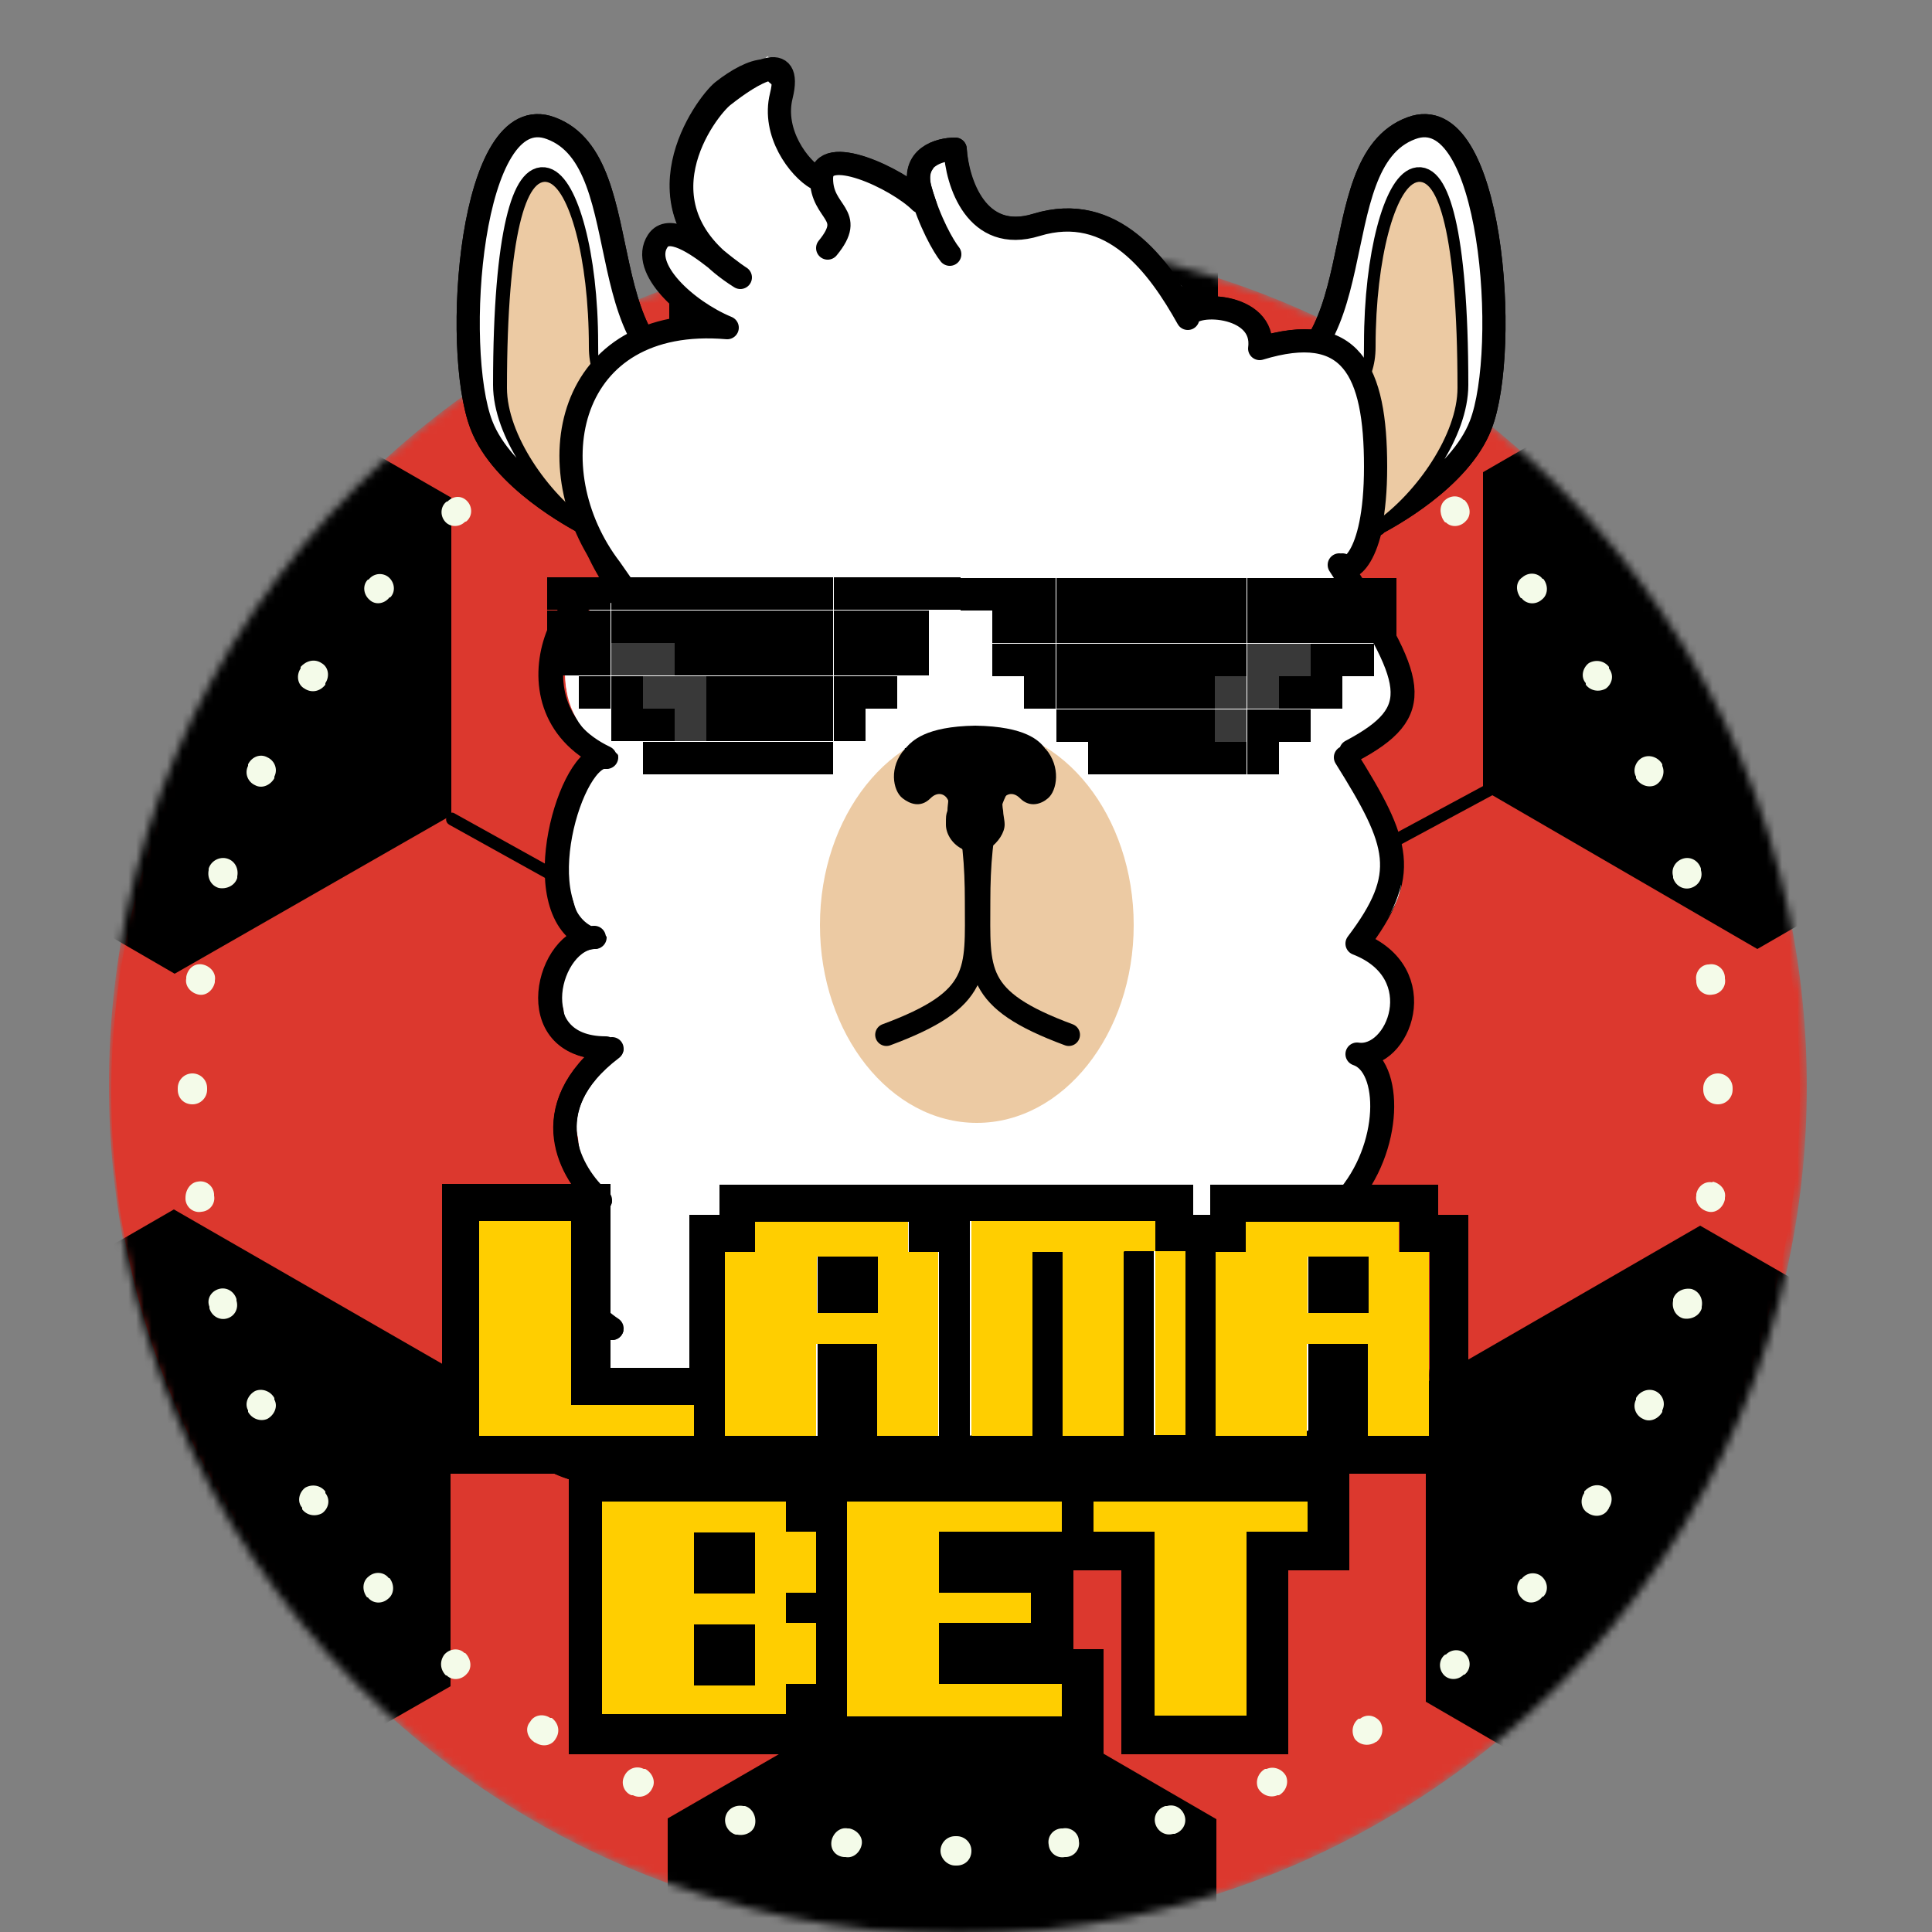 <svg xmlns="http://www.w3.org/2000/svg" xmlns:xlink="http://www.w3.org/1999/xlink" viewBox="0 0 250 250" xmlns:v="https://znaki.fm"><rect x="0" y="0" width="250" height="250" fill="#808080" stroke="none"/><style><![CDATA[.O{fill:none}.P{stroke:#000}.Q{fill:#393939}.R{fill:#fff}.S{stroke-linejoin:round}.T{stroke-width:3}.U{fill:#eccaa3}.V{fill-rule:evenodd}.W{stroke-linecap:round}.X{stroke-width:0}]]></style><defs><clipPath id="A"><path d="M10.8 6.4h228.3v245.1H10.8z" class="O X"/></clipPath><mask id="B" x="-12.9" y="-14.3" width="275.9" height="311.3" maskUnits="userSpaceOnUse"><path d="M123.9 250.3c60.7 0 109.9-49.1 109.9-109.7S184.7 30.8 124 30.7c-60.7 0-109.9 49.1-109.9 109.7s49.1 109.8 109.8 109.9z" class="R X"/></mask><clipPath id="C"><path d="M70.8 74.6h107v25.6h-107z" class="O X"/></clipPath><path id="D" d="M75.9 67.8C74.4 67 65 62 62.3 55c-3.8-9.8-1.5-42.4 9-38.4 12.1 4.5 3.8 32.4 21.9 33.2 2.6.1.3 3.2-3.8 7.1-4 3.8-9.6 8.2-13.5 11z"/><path id="E" d="M75.9 67.8C74.4 67 65 62 62.3 55c-3.8-9.8-1.5-42.4 9-38.4 12.1 4.5 3.8 32.4 21.9 33.2 5.3.2-9.5 12.5-17.3 18.1zm0-.7c-5.3-3.8-10.6-11.3-10.6-17.3 0-40.4 10.6-28.8 10.6-5.3s11.6 10.6 13.6 12.3C86.7 58.3 79.6 65 75.9 67z"/><path id="F" d="M178,67.8c1.5-.8,10.9-5.8,13.6-12.8,3.8-9.8,1.5-42.4-9-38.4-12.1,4.5-3.8,32.4-21.9,33.2-2.6.1-.3,3.2,3.8,7.1,4,3.8,9.6,8.2,13.5,11Z"/><path id="G" d="M126.4,145.3c11.2,0,20.3-11.5,20.3-25.6s-9.1-25.6-20.3-25.6-20.3,11.5-20.3,25.6,9.1,25.6,20.3,25.6Z"/><path id="H" d="M117.2,96.8c.8-.9,2.5-2.8,9-2.9,6.6.1,8.3,2,9,2.9,0,0,0,.1.1.1,2,2.3,1.5,5.4.3,6.4-.8.7-2.3,1.3-3.6,0-1-1-2-.5-2.3.3,0,.3,0,.8.1,1.3,0,.5.2,1.2.2,1.8,0,1-.8,2.3-2,3.1-.5.3-1,.7-1.8.7s-1.2-.3-1.8-.7c-1.3-.7-2-2-2-3.1s0-1.2.2-1.8c0-.5.1-1,.1-1.3-.3-.8-1.3-1.3-2.3-.3-1.3,1.3-2.7.7-3.6,0-1.3-1-1.8-4.1.3-6.4-.1,0,0,0,0-.1Z"/><path id="I" d="M90.2 96h-4.1v4.2h4.1V96z"/><path id="J" d="M81.9,87.5h-4.1v4.2h4.1v-4.2Z"/><path id="K" d="M77.8,83.2h-4.1v4.2h4.1v-4.2Z"/><path id="L" d="M90.2,91.7h-4.1v4.2h4.1v-4.2Z"/><path id="M" d="M77.8 79h-4.1v4.2h4.1V79z"/><path id="N" d="M77.8,74.7h-4.1v4.2h4.1v-4.2Z"/><path id="O" d="M164.3 100.2h4.1V96h-4.1v4.2z"/><path id="P" d="M168.4 96h4.1v-4.2h-4.1V96z"/><path id="Q" d="M172.5,91.7h4.1v-4.2h-4.1v4.2Z"/><path id="R" d="M176.6,87.5h4.1v-4.2h-4.1v4.2Z"/><path id="S" d="M176.6 83.2h4.1V79h-4.1v4.2z"/><path id="T" d="M176.6 79h4.1v-4.2h-4.1V79z"/></defs><g clip-path="url(#A)"><path d="M123.6 246.9c60.4 0 109.3-47.2 109.3-105.5S184 35.9 123.6 35.9 14.4 83.1 14.4 141.4s48.9 105.5 109.3 105.5z" fill="#dc382e"/><g mask="url(#B)"><path d="M123.9 250.3c60.7 0 109.9-49.1 109.9-109.7S184.7 30.8 124 30.7c-60.7 0-109.9 49.1-109.9 109.7s49.1 109.8 109.8 109.9z" fill="#dc382e"/><path d="M157.5 161.1L122 181.6 86.5 161v-41.1L122 99.7l35.5 20.3v41.1zm.1-113.7l-35.5 20.5-35.5-20.6V6.2l35.5-20.5 35.5 20.6v41.1zm105.3 54.9l-35.5 20.5-35.5-20.6V61.1l35.5-20.5 35.5 20.6v41.1zm-204.5 3.2L22.6 126l-35.5-20.6V64.3l35.5-20.5 35.8 20.6v41.1zm-.1 112.7l-35.8 20.5-35.5-20.6V177l35.5-20.5 35.8 20.6v41.1zm99.1 58.3L121.9 297l-35.5-20.6v-41.1l35.5-20.5 35.5 20.6v41.1zm98.4-56.2L220 240.8l-35.5-20.6v-41.1l35.5-20.5 35.8 20.6v41.1z"/><path d="M121.8 67v32.4c0 1.1 1.7 1.1 1.7 0V67c0-1.1-1.7-1.1-1.7 0zm-.6 115.5v32.4c0 1.1 1.7 1.1 1.7 0v-32.4c0-1.1-1.7-1.1-1.7 0zm36.6-20.8l26.7 18.6c.8.6 1.7-.8.8-1.4l-26.7-18.6c-.8-.6-1.7.8-.8 1.4zm-72.1-1.2l-27.9 16.6c-.8.6 0 2 .8 1.4l27.9-16.6c.8-.6 0-2-.8-1.4zm1.1-39.7l-27.9-15.5c-.8-.6-1.7.8-.8 1.4L86 122.2c.8.6 1.7-.8.8-1.4zm105.7-19.4l-34.9 18.8c-.8.6 0 2 .8 1.4l34.9-18.8c.8-.6 0-2-.8-1.4z"/></g><path d="M123.5 40.2h.2c1 0 1.9.8 1.9 1.9s-.8 1.9-1.9 1.9h-.2c-1 0-1.9-.8-1.9-1.9s.8-1.9 1.9-1.9zm12.3 2.6c.2-1 1.1-1.8 2.1-1.6h.2c1 .2 1.8 1.1 1.6 2.1s-1.1 1.8-2.1 1.6h-.2c-1-.2-1.7-1.1-1.5-2.1zm-24.3 0c.2 1-.5 2-1.6 2.1h-.2c-1 .2-2-.5-2.1-1.6-.2-1 .5-2 1.6-2.1h.2c1 0 2 .7 2.1 1.6zm38.1 2.7c.3-1 1.3-1.5 2.3-1.3h.2c1 .3 1.5 1.4 1.3 2.4-.3 1-1.3 1.5-2.3 1.3h-.2c-1-.3-1.5-1.4-1.3-2.4zm-51.9 0c.3 1-.3 2-1.3 2.3h-.2c-1 .3-2-.2-2.3-1.2s.3-2 1.3-2.3h.2c1-.4 2 .2 2.3 1.2zm65.2 4.7c.4-.9 1.5-1.4 2.5-.9h.2c.9.5 1.4 1.6.9 2.5-.4.9-1.5 1.4-2.5.9h-.2c-1-.5-1.4-1.6-.9-2.5zm-78.5 0c.4.9 0 2-.9 2.5h-.2c-.9.5-2 0-2.5-.9-.4-.9 0-2 .9-2.5h.2c.9-.5 2.1 0 2.5.9zm91 6.5c.5-.9 1.7-1.1 2.6-.5h.2c.9.7 1.1 1.8.5 2.7-.5.9-1.7 1.1-2.6.5h-.2c-.9-.7-1.2-1.9-.5-2.7zm-103.5 0c.5.9.3 2-.5 2.6h-.2c-.9.7-2 .4-2.6-.4-.5-.9-.3-2 .5-2.6h.2c.9-.7 2-.4 2.6.4zm114.9 8.2c.7-.8 1.9-.9 2.6-.2h.1c.8.8.9 2 .2 2.7-.7.8-1.9.9-2.6.2h-.1c-.7-.8-.8-2-.2-2.7zm-126.3 0c.7.8.6 2-.2 2.6h-.1c-.8.8-2 .7-2.6 0-.7-.8-.6-2 .2-2.6h.1c.8-.8 1.9-.8 2.6 0zM197 74.7c.8-.7 2-.6 2.6.2h.1c.7.9.6 2.1-.2 2.7-.8.7-2 .6-2.6-.2h-.1c-.7-.9-.7-2.1.2-2.7zm-146.7 0c.8.7.9 1.9.2 2.6h-.1c-.7.9-1.9 1-2.6.3-.8-.7-.9-1.9-.2-2.6h.1c.7-.9 1.9-.9 2.6-.3zm155.3 11.1c.9-.5 2-.3 2.6.5v.2c.7.9.4 2-.4 2.6-.9.5-2 .3-2.6-.5v-.2c-.7-.8-.4-2 .4-2.6zm-164 0c.9.5 1.1 1.7.5 2.6v.2c-.7.9-1.8 1.1-2.7.5-.9-.5-1.1-1.7-.5-2.6v-.2c.7-.8 1.8-1.1 2.7-.5zm171 12.2c.9-.4 2 0 2.5.9v.2c.4.9 0 2-.9 2.5-.9.4-2 0-2.5-.9v-.2c-.5-.9 0-2.1.9-2.5zm-178 0c.9.4 1.4 1.5.9 2.5v.2c-.5.9-1.6 1.4-2.5.9-.9-.4-1.4-1.5-.9-2.5v-.2c.5-1 1.6-1.4 2.5-.9zm183.2 13.1c1-.3 2 .3 2.3 1.3v.2c.3 1-.3 2-1.3 2.3s-2-.3-2.3-1.3v-.2c-.3-1 .3-2 1.3-2.3zm-188.4 0c1 .3 1.5 1.3 1.3 2.3v.2c-.3 1-1.4 1.5-2.4 1.3-1-.3-1.5-1.3-1.3-2.3v-.2c.3-1 1.4-1.6 2.4-1.3zm191.7 13.7c1-.2 2 .5 2.1 1.6v.2c.2 1-.5 2-1.6 2.1-1 .2-2-.5-2.1-1.6v-.2c-.2-1 .5-2 1.5-2.1zm-194.9 0c1 .2 1.8 1.1 1.6 2.1v.2c-.2 1-1.1 1.8-2.1 1.6s-1.8-1.1-1.6-2.1v-.2c.2-1.1 1.1-1.8 2.1-1.6zm196.1 14.1c1 0 1.9.8 1.9 1.9v.2c0 1-.8 1.9-1.9 1.9s-1.9-.8-1.9-1.9v-.2c0-1 .8-1.9 1.9-1.9zm-197.4 0c1 0 1.9.8 1.9 1.9v.2c0 1-.8 1.9-1.9 1.9s-1.9-.8-1.9-1.9v-.2c0-1 .8-1.9 1.9-1.9zm196.7 14c1 .2 1.8 1.1 1.6 2.1v.2c-.2 1-1.1 1.8-2.1 1.6s-1.8-1.1-1.6-2.1v-.2c.2-1 1.1-1.7 2.1-1.5zm-196 0c1-.2 2 .5 2.1 1.6v.2c.2 1-.5 2-1.6 2.1-1 .2-2-.5-2.1-1.6v-.2c0-1.1.7-2 1.6-2.1zm193.3 13.9c1 .3 1.5 1.3 1.3 2.3v.2c-.3 1-1.4 1.5-2.4 1.3-1-.3-1.5-1.3-1.3-2.3v-.2c.3-1 1.4-1.5 2.4-1.3zm-190.6 0c1-.3 2 .3 2.3 1.3v.2c.3 1-.2 2-1.2 2.3s-2-.3-2.3-1.3v-.2c-.4-1 .2-2 1.2-2.3zM214.2 180c.9.4 1.4 1.5.9 2.5v.2c-.5.9-1.6 1.4-2.5.9-.9-.4-1.4-1.5-.9-2.5v-.2c.5-.9 1.6-1.3 2.5-.9zM33 180c.9-.4 2 0 2.5.9v.2c.5.9 0 2-.9 2.5-.9.4-2 0-2.5-.9v-.2c-.5-.9 0-2 .9-2.5zm174.7 12.5c.9.5 1.1 1.7.5 2.6 0 0 0 .1-.1.2-.5.9-1.7 1.1-2.6.5-.9-.5-1.1-1.7-.5-2.6v-.2c.7-.8 1.8-1.1 2.7-.5zm-168.2 0c.9-.5 2-.3 2.6.5v.2c.7.9.4 2-.4 2.6-.9.5-2 .3-2.6-.5v-.2c-.7-.8-.4-2 .4-2.6zm8.2 11.5c.8-.7 2-.6 2.6.2h.1c.7.9.6 2.1-.2 2.7-.8.7-2 .6-2.6-.2h-.1c-.7-.9-.6-2.1.2-2.7zm151.8 0c.8.7.9 1.9.2 2.6h-.1c-.7.9-1.9 1-2.6.3-.8-.7-.9-1.9-.2-2.6h.1c.7-.9 1.9-.9 2.6-.3zm-142 10.1c.7-.8 1.9-.9 2.6-.2h.1c.8.8.9 2 .2 2.7-.7.8-1.9.9-2.6.2h-.1c-.8-.8-.8-1.9-.2-2.7zm132.2 0c.7.8.6 2-.2 2.6h-.1c-.8.8-2 .7-2.6 0-.7-.8-.6-2 .2-2.6h.1c.8-.8 2-.7 2.6 0zm-121.1 8.7c.5-.9 1.7-1.1 2.6-.5h.2c.9.7 1.1 1.8.5 2.7-.5.9-1.7 1.1-2.6.5 0 0-.1 0-.2-.1-.9-.6-1.2-1.8-.5-2.6zm110 0c.5.9.3 2-.5 2.6 0 0-.1 0-.2.1-.9.5-2 .3-2.6-.5-.5-.9-.3-2 .5-2.6h.2c.9-.7 2-.4 2.6.4zm-12.2 7c.4.9 0 2-.9 2.5h-.2c-.9.4-2 0-2.5-.9-.4-.9 0-2 .9-2.5h.2c.9-.4 2 0 2.5.9zm-85.6 0c.4-.9 1.5-1.4 2.5-.9h.2c.9.5 1.4 1.6.9 2.5-.4.9-1.5 1.4-2.5.9h-.2c-1-.4-1.4-1.6-.9-2.5zm72.5 5.2c.3 1-.3 2-1.3 2.3h-.2c-1 .3-2-.3-2.3-1.3s.3-2 1.3-2.3h.2c1-.3 2 .3 2.3 1.3zm-59.4 0c.3-1 1.3-1.5 2.3-1.3h.2c1 .3 1.5 1.4 1.3 2.4s-1.3 1.5-2.3 1.3h-.2c-1-.3-1.6-1.4-1.3-2.4zm45.7 3.2c.2 1-.5 2-1.6 2.1h-.2c-1 .2-2-.5-2.1-1.6-.2-1 .5-2 1.6-2.1h.2c1-.2 2 .5 2.1 1.5zm-32 0c.2-1 1.1-1.8 2.1-1.6h.2c1 .2 1.8 1.1 1.6 2.1s-1.1 1.8-2.1 1.6h-.2c-1.1-.1-1.8-1-1.6-2.1zm14.1 1.3c0-1 .8-1.9 1.9-1.9h.2c1 0 1.9.8 1.9 1.9s-.8 1.9-1.9 1.9h-.2c-1 0-1.9-.9-1.9-1.9z" fill="#f4fbe9" class="V"/><use xlink:href="#D" class="R"/><use xlink:href="#E" class="O P S T"/><path d="M65.6,50.2c0,6,5.3,13.6,10.6,17.3,3.8-2,10.8-8.8,13.6-10.3-2-1.8-13.6-2.5-13.6-12.3,0-23.5-10.6-35.1-10.6,5.3Z" class="U"/><use xlink:href="#F" class="R"/><path d="M178 67.8c1.5-.8 10.9-5.8 13.6-12.8 3.8-9.8 1.5-42.4-9-38.4-12.1 4.5-3.8 32.4-21.9 33.2-5.3.2 9.5 12.5 17.3 18.1zm0-.7c5.3-3.8 10.6-11.3 10.6-17.3 0-40.4-10.6-28.8-10.6-5.3s-11.6 10.6-13.6 12.3c2.8 1.5 9.8 8.2 13.6 10.2z" class="O P S T"/><path d="M188.6,50.2c0,6-5.3,13.6-10.5,17.3-3.8-2-10.8-8.8-13.6-10.3,2-1.8,13.6-2.5,13.6-12.3,0-23.5,10.5-35.1,10.5,5.3Z" class="U"/><path d="M82.6 191.1c5.3 1.6 16.9.4 44.3 1.9 33-2.8 48.9-6.4 53.8-10.6 1.2-3.4 1.2-6 .1-7.4-1-1.4-2.7-1.9-5.5-1.9s-.5 0-.8-.2c-.2-.1-.4-.3-.5-.5s-.2-.5-.2-.8 0-.5.2-.8l.3-.6c2.7-4.8 4.7-8.3-.4-13.7h-.6c-.2 0-.4-.2-.5-.3-.3-.3-.5-.7-.5-1s.1-.8.4-1.1c1.6-1.8 2.9-4 3.6-6.4s.8-4.9.4-7.3c-.2-.8-.7-2.2-1.9-2.6-.2 0-.4-.1-.5-.3-.2-.1-.3-.3-.4-.4-.1-.2-.2-.4-.2-.5v-.6c0-.2.1-.4.3-.5.1-.2.3-.3.4-.4.2-.1.4-.2.5-.2h.6c1.5.2 3.2-1.4 3.8-3.7.3-1.3 1-5.6-4.5-7.7-.2-.1-.4-.2-.5-.4-.2-.2-.3-.4-.3-.6v-.7c0-.2.1-.4.3-.7l.7-.9q5.9-7.8-2.3-21.5c-.2-.3-.3-.8-.2-1.2s.3-.7.7-.9h.2c.1-.3.4-.5.7-.7 3.6-1.9 5.3-3.5 5.7-5.2.8-3.2-2.5-8.7-7.8-16.7-.1-.2-.2-.3-.2-.5v-.6c0-.2.1-.4.2-.5.1-.2.3-.3.4-.4.3-.2 2.6 1 2.9 1 .9-1.3 1.5-7.4 2.5-16.8 1-4.8-6.5-11.9-13.7-11.6-.3-.1-1-.4-1.2-.8-.9 1.9-1-1.5-.9-1.9 0-.6.3 1.5 0 .9-.3-.5-1.3-1.5-1.9-1.9-2.2-1.5.8-.1-1.9 0-.1.2-.9-.9-3.7-1.9-.1.2-.8 3.7-.8.9-.2.1-.9.9-1 .9.2 0-.2 0 0 0-.2 0 .2-1.7 0-1.9-.9 3.7-1.8-1.6-1.9-1.9-5.5-9.9-8.7-10-15.5-7.9-1.3.5-2.6.7-3.9.5s-2.6-.6-3.7-1.4c-2.8-1.9-3-5.5-3.5-8.8-.6.2.1 1.8-.3 2.2-.2.3-.3.7-.3 1.1s0 .8.2 1.2c.8 2.7-1.4-6 .2-3.6.2.3.3.7.3 1.1s-.3.8-.6 1-.7.3-1.1.3c1.4-.6.2-2.4 0-2.7-1.4-2-2.4 2.6-3.1.3.2 6.6.9 7.6.8 7.5-2.8-2.8-3.2-5.2-4.1-4.4 0 .1.5.8-2.6-.7 0 1.1-3.1-1.4-2.4-.6 1.3 1.9-.2-3.9-3-.7-.3.3-.6.5-1 .5s-.8-.1-1.1-.3c-.3-.3-.7 2.2-.8 1.8 0-.4.3.6.5.3 1.5-1.9-2.2-1.9-3-3.1-.7-1-1.6-1-1.9-2.2v-7.9c-2.7-1.5-.9-.9-2.8-.2.4-1.8 2.8-.9.2-2.3-3.5 3-3.8 2.6-6.4 4.7-3 3.1-2 .7-2 5 .2 3.9 2.2 2.8 6.6 5.5.2.1.3.2.4.4s.2.3.2.5v.6c0 .2-.1.4-.2.5-.1.2-.2.3-.4.4s-.3.2-.5.2h-.6c-.2 0-.4-.1-.5-.2-.7-.4-1.3-.9-1.9-1.3-.5-.2-1-.3-1.5-.5s-1.6-.6-2.6-.9c1.3 1.5-.7 3.9.2 5.8.3.8 3.1 5.3 3.7 5.9.7.6 1 .3 1.9.5.3.1-1.1-1.2-.9-.9s1 .6.9.9c.3.3-.3-.5-.4 0 0 .2 2.6-.7 2.5-.5s-5.6-2.4-5.8-2.2c0-1.9-4.3.4-4.4.4-.2 0 5.4 8.8 7.5 10.3-4.9-3.4-15.1 5-17.4 9.3-4.9 9-.7 15 4.9 22.5.3.2.7.4 1 .6s.5.6.5 1 0 .8-.3 1.1c-.1.2-.3.3-.4.4-.2.1-.4.2-.5.2h-.6c-.2 0-.4-.2-.5-.3-.4-.3-.9-.5-1.4-.5s-1 0-1.5.3c-2.4 1.2-4.8 5.2-4.8 9.5 0 2 .6 3.9 1.6 5.5 1.1 1.6 2.6 2.9 4.4 3.6.3.2.6.4.7.8.2.3.2.7 0 1-.1.3-.3.7-.7.8-.3.2-.7.3-1 .2-.5 0-2.6 2.4-3.9 7.3-1.3 5.3-1.1 11.2 2.2 13h.4c.4 0 .8.2 1 .4.3.3.4.7.4 1s-.2.8-.4 1c-.3.3-.7.4-1 .4-2.1 0-4.3 3.1-4.3 6.3 0 1.3.4 2.5 1.3 3.5.6.5 1.3.9 2.1 1.2s1.6.3 2.4.3h.4.8c.3.1.5.3.7.5.2.3.3.7.3 1.1s-.3.8-.5 1c-3.6 2.7-5.4 5.6-5.5 8.8 0 1.6.4 3.2 1.2 4.7.7 1.5 1.8 2.7 3 3.8.2.1.3.3.4.5s.2.4.2.5v.6c0 .2-.2.4-.3.5-.2.3-.5.4-.9.5-1.4 1.5-2.2 3.4-2.3 5.4-.1 1.6.2 3.3 1 4.8s2 2.7 3.4 3.6c.3.2.5.4.6.8.1.3.1.7 0 1s-.3.6-.6.8-.6.3-.9.3c-3.2-.2-5.3.3-6 1.5-.8 1.5.7 4.3 1.3 5.2.1.2.2.4.2.5v.6c0 .2-.1.4-.2.5l-.4.4c-8.8 5.4 2.7 7.5 8.9 9.4z" class="R"/><use xlink:href="#G" class="U"/><g stroke-width="2.9" class="O P W"><path d="M114.7 133.9c12.4-4.6 11.6-8.2 11.6-17.3s-1.3-18.1-7.6-18.1m19.7 35.4c-12.4-4.6-11.6-8.2-11.6-17.3s1.3-18.1 7.6-18.1"/></g><use xlink:href="#H" class="V"/><path d="M80.3 76.1C70.5 63.3 74.1 41.2 95 42.9c-5.3-2.2 1.4-1.8-3.1-7.1s.9-1.5 1.6-1.5m79.9 38.8c9.8 15.1 11.3 18.9 1.5 24.1m-.7.8c7 11.2 8.3 15.1 1.5 24.1 9.8 3.8 5.3 15.1 0 14.3 4.5 1.5 4.5 12.2-1.5 18.9m.7-.1c6.8 6.8 3.8 11.3.8 16.6 7.6 0 9 4.5 6.8 11.3 0 0-20.1 6.6-44.3 8.4-24.6 1.8-61.9-.9-61.9-.9s-14.4-2.9-3.1-9.7c0 0-6.8-9.8 6-9-9-6-3.8-16.3-1.5-16.6m-.7-34c-6 0-9.8 14.3 1.5 14.3m3-58.7c-6.8-5.3-17.3 14.3-3 21.1-4.5-.8-10.6 19.6-2.2 23.3m1.4 33.9c-3.8-3.3-8.7-11.8 1.5-19.6m94.6-62.5c.3 1.2 4.3-.2 4.3-12.7s-3.2-18.9-15-15.3c.8-6-9.3-6.2-9.3-3.9-3.8-6.8-9.8-15.1-19.6-12.1-7.8 2.4-10.3-5.5-10.6-9.8-2 0-5.7 1-4.5 5.3 1.2 4.2 3 7.3 3.8 8.3m-3.7-6.8c-3-3-12.8-7.6-12.8-3s4.5 4.5.8 9m-1.6-9c-2.2-1.3-6.5-5-5.3-9.8 1.5-6-3-4.5-6.8-1.5-2.1 1.7-12.1 15.1 2.2 24.1" class="O P S T W"/><use xlink:href="#I"/><path d="M86 91.7h-4.1v4.2H86v-4.2z"/><use xlink:href="#J"/><use xlink:href="#K"/><use xlink:href="#L"/><path d="M86 87.5h-4.1v4.2H86v-4.2zm-4.1-4.3h-4.1v4.2h4.1v-4.2z"/><g class="Q"><path d="M94.3,91.7h-4.1v4.2h4.1v-4.2Z"/><path d="M90.2 87.5h-4.1v4.2h4.1v-4.2zM86 83.2h-4.1v4.2H86v-4.2z"/></g><path d="M98.4,91.7h-4.1v4.2h4.1v-4.2Z"/><g class="Q"><path d="M94.3 87.5h-4.1v4.2h4.1v-4.2zm-4.1-4.3h-4.1v4.2h4.1v-4.2z"/></g><path d="M102.5,91.7h-4.1v4.2h4.1v-4.2Z"/><path d="M98.4 87.5h-4.1v4.2h4.1v-4.2zm-4.1-4.3h-4.1v4.2h4.1v-4.2zm12.3 8.5h-4.1v4.2h4.1v-4.2z"/><path d="M102.5 87.5h-4.1v4.2h4.1v-4.2zm-4.1-4.3h-4.1v4.2h4.1v-4.2zm12.3 8.5h-4.1v4.2h4.1v-4.2z"/><path d="M106.6 87.5h-4.1v4.2h4.1v-4.2zm-4.1-4.3h-4.1v4.2h4.1v-4.2zm12.4 8.5h-4.1v4.2h4.1v-4.2z"/><path d="M110.7 87.5h-4.1v4.2h4.1v-4.2zm-4.1-4.3h-4.1v4.2h4.1v-4.2zm8.3 4.3h-4.1v4.2h4.1v-4.2z"/><path d="M110.7 83.2h-4.1v4.2h4.1v-4.2zm8.3 4.3h-4.1v4.2h4.1v-4.2zm-4.1-4.3h-4.1v4.2h4.1v-4.2z"/><path d="M119,83.2h-4.1v4.2h4.1v-4.2Z"/><path d="M123.1 83.2H119v4.2h4.1v-4.2z"/><use xlink:href="#M"/><path d="M81.9 79h-4.1v4.2h4.1V79z"/><path d="M86 79h-4.1v4.2H86V79zm4.2 0h-4.1v4.2h4.1V79z"/><path d="M94.3 79h-4.1v4.2h4.1V79z"/><path d="M98.4 79h-4.1v4.2h4.1V79z"/><path d="M102.5 79h-4.1v4.2h4.1V79z"/><path d="M106.6 79h-4.1v4.2h4.1V79z"/><path d="M110.7 79h-4.1v4.2h4.1V79zm4.2 0h-4.1v4.2h4.1V79z"/><path d="M119 79h-4.1v4.2h4.1V79z"/><path d="M123.1 79H119v4.2h4.1V79z"/><use xlink:href="#N"/><path d="M81.9,74.7h-4.1v4.2h4.1v-4.2Z"/><path d="M86 74.7h-4.1v4.2H86v-4.2zm4.2 0h-4.1v4.2h4.1v-4.2z"/><path d="M94.3,74.7h-4.1v4.2h4.1v-4.2Z"/><path d="M98.4,74.7h-4.1v4.2h4.1v-4.2Z"/><path d="M102.5,74.7h-4.1v4.2h4.1v-4.2Z"/><path d="M106.6,74.7h-4.1v4.2h4.1v-4.2Z"/><path d="M110.7 74.7h-4.1v4.2h4.1v-4.2zm4.2 0h-4.1v4.2h4.1v-4.2z"/><path d="M119,74.7h-4.1v4.2h4.1v-4.2Z"/><path d="M123.1 74.7H119v4.2h4.1v-4.2z"/><path d="M127.2 74.7h-4.1v4.2h4.1v-4.2zM94.3 96h-4.1v4.2h4.1V96z"/><path d="M98.4 96h-4.1v4.2h4.1V96z"/><path d="M102.5 96h-4.1v4.2h4.1V96z"/><path d="M106.6 96h-4.1v4.2h4.1V96z"/><path d="M110.7 96h-4.1v4.2h4.1V96z"/><use xlink:href="#O"/><use xlink:href="#P"/><use xlink:href="#Q"/><use xlink:href="#R"/><path d="M164.3 96h4.1v-4.2h-4.1V96zm4.1-4.3h4.1v-4.2h-4.1v4.2z"/><path d="M172.5,87.5h4.1v-4.2h-4.1v4.2Z"/><g class="Q"><path d="M160.1 96h4.1v-4.2h-4.1V96zm4.2-4.3h4.1v-4.2h-4.1v4.2z"/><path d="M168.4,87.5h4.1v-4.2h-4.1v4.2Z"/></g><path d="M156 96h4.1v-4.2H156V96z"/><g class="Q"><path d="M160.1 91.7h4.1v-4.2h-4.1v4.2zm4.2-4.2h4.1v-4.2h-4.1v4.2z"/></g><path d="M151.9 96h4.1v-4.2h-4.1V96zm4.1-4.3h4.1v-4.2H156v4.2z"/><path d="M160.1 87.5h4.1v-4.2h-4.1v4.2zM147.8 96h4.1v-4.2h-4.1V96zm4.1-4.3h4.1v-4.2h-4.1v4.2z"/><path d="M156 87.5h4.1v-4.2H156v4.2zM143.6 96h4.1v-4.2h-4.1V96zm4.2-4.3h4.1v-4.2h-4.1v4.2z"/><path d="M151.9 87.5h4.1v-4.2h-4.1v4.2zM139.5 96h4.1v-4.2h-4.1V96zm4.1-4.3h4.1v-4.2h-4.1v4.2z"/><path d="M147.8 87.5h4.1v-4.2h-4.1v4.2zm-8.3 4.2h4.1v-4.2h-4.1v4.2z"/><path d="M143.6 87.5h4.1v-4.2h-4.1v4.2zm-8.2 4.2h4.1v-4.2h-4.1v4.2z"/><path d="M139.5,87.5h4.1v-4.2h-4.1v4.2Z"/><path d="M135.4,87.5h4.1v-4.2h-4.1v4.2Z"/><path d="M131.3,87.5h4.1v-4.2h-4.1v4.2Z"/><use xlink:href="#S"/><path d="M172.5 83.2h4.1V79h-4.1v4.2z"/><path d="M168.4 83.2h4.1V79h-4.1v4.2z"/><path d="M164.3 83.2h4.1V79h-4.1v4.2zm-4.2 0h4.1V79h-4.1v4.2z"/><path d="M156 83.2h4.1V79H156v4.2z"/><path d="M151.9 83.2h4.1V79h-4.1v4.2z"/><path d="M147.8 83.2h4.1V79h-4.1v4.2zm-4.2 0h4.1V79h-4.1v4.2z"/><path d="M139.5 83.2h4.1V79h-4.1v4.2z"/><path d="M135.4 83.2h4.1V79h-4.1v4.2z"/><path d="M131.3 83.2h4.1V79h-4.1v4.2z"/><use xlink:href="#T"/><path d="M172.5 79h4.1v-4.2h-4.1V79z"/><path d="M168.4 79h4.1v-4.2h-4.1V79z"/><path d="M164.3 79h4.1v-4.2h-4.1V79zm-4.2 0h4.1v-4.2h-4.1V79z"/><path d="M156 79h4.1v-4.2H156V79z"/><path d="M151.9 79h4.1v-4.2h-4.1V79z"/><path d="M147.8 79h4.1v-4.2h-4.1V79zm-4.2 0h4.1v-4.2h-4.1V79z"/><path d="M139.5 79h4.1v-4.2h-4.1V79z"/><path d="M135.4 79h4.1v-4.2h-4.1V79z"/><path d="M131.3 79h4.1v-4.2h-4.1V79z"/><path d="M127.2 79h4.1v-4.2h-4.1V79zm32.9 21.2h4.1V96h-4.1v4.2z"/><path d="M156 100.2h4.1V96H156v4.2z"/><path d="M151.9 100.2h4.1V96h-4.1v4.2z"/><path d="M147.8 100.2h4.1V96h-4.1v4.2zm-4.2 0h4.1V96h-4.1v4.2z"/><use xlink:href="#D" class="R"/><use xlink:href="#E" class="O P S T"/><path d="M65.6,50.2c0,6,5.3,13.6,10.6,17.3,3.8-2,10.8-8.8,13.5-10.3-2-1.8-13.5-2.5-13.5-12.3,0-23.5-10.6-35.1-10.6,5.3Z" class="U"/><use xlink:href="#F" class="R"/><path d="M178 67.8c1.5-.8 10.9-5.8 13.6-12.8 3.8-9.8 1.5-42.4-9-38.4-12.1 4.5-3.8 32.4-21.9 33.2-5.3.2 9.5 12.5 17.3 18.1zm0-.7c5.3-3.8 10.5-11.3 10.5-17.3 0-40.4-10.5-28.8-10.5-5.3s-11.6 10.6-13.6 12.3c2.8 1.5 9.8 8.2 13.6 10.2z" class="O P S T"/><path d="M188.6,50.2c0,6-5.3,13.6-10.6,17.3-3.8-2-10.8-8.8-13.6-10.3,2-1.8,13.6-2.5,13.6-12.3,0-23.5,10.6-35.1,10.6,5.3Z" class="U"/><path d="M85.3 188.7c5.4 1.7 16.1-.4 44 1 33.8-2.9 49.3-1.2 54.3-5.4 1.2-3.5 1.2-6.1.1-7.5s-2.8-1.9-5.6-1.9-.5 0-.8-.2c-.2-.1-.4-.3-.5-.5s-.2-.5-.2-.8 0-.5.2-.8l.3-.6c2.8-4.9 4.8-8.4-.4-13.9-.2 0-.4 0-.6-.1-.2 0-.4-.2-.5-.3-.3-.3-.5-.7-.5-1s.1-.8.4-1.1c1.7-1.9 3-4.1 3.7-6.5s.9-4.9.4-7.5c-.2-.8-.8-2.3-1.9-2.7-.2 0-.4-.1-.5-.3-.2-.1-.3-.3-.4-.4-.1-.2-.2-.4-.2-.5v-.6c0-.2.1-.4.3-.5.1-.2.3-.3.4-.4.2-.1.4-.2.5-.2h.6c1.5.2 3.3-1.4 3.9-3.7.3-1.3 1-5.6-4.6-7.8-.2-.1-.4-.2-.6-.4s-.3-.4-.3-.6v-.7c0-.2.2-.4.3-.7l.7-.9c6-7.9 3.7-8.1-2.4-21.8-.2-.3-.3-.8-.2-1.2s.3-.7.7-.9h.2c.2-.3.4-.5.7-.7 3.6-1.9 5.4-3.5 5.8-5.3.8-3.2-2.6-8.8-7.9-17-.1-.2-.2-.3-.2-.5v-.6c0-.2.1-.4.2-.5.1-.2.3-.3.4-.4.3-.2 1.6-2.6 1.9-2.6 1-1.3 1-2.9 2-12.4 1-4.9-4.9-13.2-12.4-12.8-.3-.1-1-.5-1.3-.8-.9 1.9-1.3 1.1-1.3.8 0-.6-.4-1.2-.7-1.7s-.3-1.6-.9-1.9c-2.2-1.5.8-.1-1.9 0-.1.2-.9-.9-3.8-1.9-.2.2-.8 3.7-.8.9-.2.1-.9.9-1.1.9.2 0-.2 0 0 0-.2 0 .2-1.8 0-1.9-.9 3.7-1.8-1.7-1.9-1.9-7-7.3-8.8-10.1-15.8-8-1.3.5-2.7.7-4 .5-1.4-.2-2.7-.6-3.8-1.4-2.9-1.9-3 1.6-3.5-1.6-.6.2-1.2-3.5-1.6-3.1-.2.3.9-1.2.9-.8s0 .8.2 1.2c.8 2.8-2.6-5.1-1-2.7.2.3 1.6 4.9 1.5 5.3 0 .4-.3-4.4-.7-4.2-.3.2-.7.3-1.2.3 1.4-.6.2-2.4 0-2.7-1.4-2-2.4 2.6-3.2.3.2 6.7 1 7.7.9 7.6-2.9-2.8-3.3-5.3-4.2-4.4 0 .1.5.8-2.6-.7 0 1.1-3.2-1.5-2.5-.6 1.3 1.9-.2-4-3-.7-.3.3-.7.5-1 .5-.4 0-.8-.1-1.2-.3-.3-.3-.8 2.2-.8 1.8s.3.6.6.3c1.5-1.9-2.2-1.9-3.1-3.2-.8-1-1.6-1-1.9-2.2l-1.6-7c-2.7-1.5.7-2.2-1.2-1.5.4-1.8 2.8-.9.2-2.4-3.6 3.1-3.9 2.6-6.6 4.8-3.1 3.1-2.1.7-2.1 5 .2 4-4.4-.4 0 2.4.2.1-2.1 1.3-.9.9 0-.9.9-1.2.9-.9 0 .2-.9.7-.9.9s.7.2.6.4.5-1.4.3-1.3c-.6-.4-.5.6-.7.7-.2 0 0 .7-.3.7-.2 0-.2.9-.2 0-.7-.4.1.5-.5 0-.5-.2.5 1.1 0 .9s.6 1.4-.4 1.2c1.3 1.5.2 3.7 1 5.5.3.8 3.1 5.4 3.8 6s1 .3 1.9.5c.3.1-1.1-1.3-.9-.9.2.3 1 .6.9.9.3.3-.3-.5-.4 0 0 .2 2.6-.7 2.5-.5s-5.8-2.4-5.9-2.2c0-1.9-6.5-1.3-6.7-1.2-.2 0 2.9 8.7 5 10.2-2.6-.8-12.5 6.4-14.9 10.7-5 9.2 1.2 15.7 6.9 23.4.3.2.7.4 1 .6.3.3.5.6.6 1 0 .4 0 .8-.3 1.2-.1.2-.3.3-.4.4-.2.1-.4.2-.5.2h-.6c-.2 0-.4-.2-.5-.3-.4-.3-.9-.5-1.4-.5s-1 0-1.5.3c-2.4 1.2-4.9 5.2-4.9 9.6 0 2 .6 3.9 1.7 5.6 1.1 1.6 2.7 3 4.5 3.7.3.2.6.4.8.8.2.3.2.7 0 1.1-.1.3-.3.7-.7.8-.3.2-.7.3-1 .2-.5 0-2.7 2.4-3.9 7.4-1.3 5.3-1.1 11.4 2.3 13.2h.4c.4 0 .8.2 1.1.4.3.3.4.7.4 1.1s-.2.8-.4 1.1c-.3.3-.7.4-1.1.4-2.2 0-4.4 3.2-4.4 6.4 0 1.3.4 2.5 1.3 3.5.6.5 1.4 1 2.1 1.3.8.3 1.6.4 2.5.3h.4.8c.3.1.5.3.7.5.3.3.4.7.3 1.2 0 .4-.3.8-.6 1-3.6 2.7-5.5 5.8-5.6 8.9 0 1.6.4 3.3 1.2 4.8.7 1.5 1.8 2.8 3.1 3.8.2.1.3.3.4.5s.2.4.2.6v.6c0 .2-.2.4-.3.5-.2.3-.5.4-.9.5-1.4 1.5-2.2 3.5-2.4 5.5-.1 1.7.2 3.4 1 4.9s2 2.7 3.5 3.6c.3.2.5.4.6.8.1.3.1.7 0 1s-.3.6-.6.8-.6.3-.9.3c-3.3-.2-5.5.3-6.1 1.5-.9 1.5.7 4.4 1.3 5.3.1.2.2.4.2.5v.6c0 .2-.1.4-.3.5-.1.2-.3.3-.4.4-9.4 5.6 4.3 3.2 10.7 5.2z" class="R"/><use xlink:href="#G" class="U"/><g stroke-width="2.9" class="O P W"><path d="M114.7 133.9c12.4-4.6 11.6-8.2 11.6-17.3s-1.3-18.1-7.6-18.1m19.6 35.4c-12.4-4.6-11.6-8.2-11.6-17.3s1.3-18.1 7.6-18.1"/></g><use xlink:href="#H" class="V"/><path d="M173.3 73.1c9.8 15.1 11.3 18.9 1.5 24.1m-.7.8c7 11.2 8.3 15.1 1.5 24.1 9.8 3.8 5.3 15.1 0 14.3 4.5 1.5 4.5 12.2-1.5 18.9m.8-.1c6.8 6.8 3.8 11.3.8 16.6 7.6 0 9 4.5 6.8 11.3 0 0-20.1 6.6-44.3 8.4-24.6 1.8-61.9-.9-61.9-.9s-14.4-2.9-3.1-9.7c0 0-6.8-9.8 6-9-9-6-3.8-16.3-1.5-16.6-3.8-3.3-8.8-11.8 1.5-19.6m-2.3-14.4c-6 0-9.8 14.3 1.5 14.3m-2.3-14.3c-8.3-3.8-2.2-24.1 2.2-23.3-14.3-6.8-3.8-26.4 3-21.1L79 73.6c-9.8-12.8-5.9-33 15.1-31.2-5.3-2.2-11.3-7.7-9-11.2 1.4-2.2 5.1.4 7.4 2.2 2.3 1.9 3.3 2.5 3.3 2.5-14.3-9-4.4-21.8-2.2-23.5 3.8-3 9-6.1 7.5 0-1.2 4.8 2.3 9.4 4.6 10.7m68 50c.3 1.2 4.3-.2 4.3-12.7s-3.2-18.9-15-15.3c.8-6-9.3-6.2-9.3-3.9-3.8-6.8-9.8-15.1-19.6-12.1-7.8 2.4-10.3-5.5-10.5-9.8-2 0-5.8 1-4.5 5.3 1.2 4.2 3 7.3 3.8 8.3m-3.8-6.8c-3-3-12.8-7.6-12.8-3s4.5 4.5.8 9" class="O P S T W"/><path d="M57.2 153.2v37.5h16.4V227h69.2v-13.6h-3.9v-10.2h6.2V227h21.6v-23.8h7.9v-12.5H190v-33.5h-3.9v-3.9h-29.5v3.9h-2.2v-3.9H93.1v3.9h-3.9V177H79v-23.8H57.4zm56.5 20.7h-7.9v11.9H93.9V162h3.9v-3.9h19.8v3.9h3.9v23.8h-7.9v-11.9zm0-4h-7.9v-7.3h7.9v7.3zm11.8 15.9V158h23.8v3.9h-3.9v23.8h-7.9v-23.8h-3.9v23.8h-7.9zm23.8-23.9h3.9v23.8h-3.9v-23.8zm27.9 12h-7.9v11.9h-11.9V162h3.9v-3.9h19.8v3.9h3.9v23.8h-7.9v-11.9zm0-4h-7.9v-7.3h7.9v7.3zM62 158h11.9v23.8h15.9v3.9H62v-27.8z" class="V"/><g fill="#ffce00"><path d="M89.8 185.8H62V158h11.9v23.8h15.9v3.9h0zm4 0V162h3.9v-3.9h19.8v3.9h3.9v23.8h-7.9v-11.9h-7.9v11.9H93.8zm11.9-23.2v7.3h7.9v-7.3h-7.9zm39.7-.6v23.8h-7.9V162h-3.9v23.8h-7.9V158h23.8v3.9h3.9v23.8h-3.9v-23.8h-4zm11.9 23.8V162h3.9v-3.9H181v3.9h3.9v23.8H177v-11.9h-7.9v11.9h-11.8zm11.9-23.2v7.3h7.9v-7.3h-7.9zm-91.3 59.5v-27.8h23.8v3.9h3.9v7.9h-3.9v3.9h3.9v7.9h-3.9v3.9H77.9zm11.9-11.9v7.9h7.9v-7.9h-7.9zm0-11.9v7.9h7.9v-7.9h-7.9zm47.6 23.8h-27.8v-27.8h27.8v3.9h-15.9v7.9h11.9v3.9h-11.9v7.9h15.9v4zm31.8-27.8v3.9h-7.9V222h-11.9v-23.8h-7.9v-3.9h27.8z"/></g><g clip-path="url(#C)"><path d="M87.3 96h-4.1v4.2h4.1V96zm-4.1-4.3h-4.1v4.2h4.1v-4.2zM79 87.5h-4.1v4.2H79v-4.2zm-4.1-4.3h-4.1v4.2h4.1v-4.2z"/><path d="M87.3,91.7h-4.1v4.2h4.1v-4.2Z"/><path d="M83.2 87.5h-4.1v4.2h4.1v-4.2zM79 83.2h-4.1v4.2H79v-4.2z"/><g class="Q"><path d="M91.4,91.7h-4.1v4.2h4.1v-4.2Z"/><path d="M87.3 87.5h-4.1v4.2h4.1v-4.2zm-4.1-4.3h-4.1v4.2h4.1v-4.2z"/></g><path d="M95.5,91.7h-4.1v4.2h4.1v-4.2Z"/><g class="Q"><path d="M91.4 87.5h-4.1v4.2h4.1v-4.2zm-4.1-4.3h-4.1v4.2h4.1v-4.2z"/></g><path d="M99.6,91.7h-4.1v4.2h4.1v-4.2Z"/><path d="M95.5 87.5h-4.1v4.2h4.1v-4.2zm-4.1-4.3h-4.1v4.2h4.1v-4.2zm12.3 8.5h-4.1v4.2h4.1v-4.2z"/><path d="M99.6 87.5h-4.1v4.2h4.1v-4.2zm-4.1-4.3h-4.1v4.2h4.1v-4.2zm12.3 8.5h-4.1v4.2h4.1v-4.2z"/><path d="M103.7 87.5h-4.1v4.2h4.1v-4.2zm-4.1-4.3h-4.1v4.2h4.1v-4.2zm12.4 8.5h-4.1v4.2h4.1v-4.2z"/><path d="M107.8 87.5h-4.1v4.2h4.1v-4.2zm-4.1-4.3h-4.1v4.2h4.1v-4.2zm8.3 4.3h-4.1v4.2h4.1v-4.2z"/><path d="M107.8 83.2h-4.1v4.2h4.1v-4.2zm8.3 4.3H112v4.2h4.1v-4.2zm-4.1-4.3h-4.1v4.2h4.1v-4.2z"/><path d="M116.1 83.2H112v4.2h4.1v-4.2z"/><path d="M120.2 83.2h-4.1v4.2h4.1v-4.2zM74.9 79h-4.1v4.2h4.1V79z"/><path d="M79 79h-4.1v4.2H79V79zm4.2 0h-4.1v4.2h4.1V79z"/><path d="M87.3 79h-4.1v4.2h4.1V79z"/><path d="M91.4 79h-4.1v4.2h4.1V79z"/><path d="M95.5 79h-4.1v4.2h4.1V79z"/><path d="M99.6 79h-4.1v4.2h4.1V79z"/><path d="M103.7 79h-4.1v4.2h4.1V79z"/><path d="M107.8 79h-4.1v4.2h4.1V79zm4.2 0h-4.1v4.2h4.1V79z"/><path d="M116.1 79H112v4.2h4.1V79z"/><path d="M120.2 79h-4.1v4.2h4.1V79zm-45.3-4.3h-4.1v4.2h4.1v-4.2z"/><path d="M79 74.7h-4.1v4.2H79v-4.2zm4.2 0h-4.1v4.2h4.1v-4.2z"/><path d="M87.3,74.7h-4.1v4.2h4.1v-4.2Z"/><path d="M91.4,74.7h-4.1v4.2h4.1v-4.2Z"/><path d="M95.5,74.7h-4.1v4.2h4.1v-4.2Z"/><path d="M99.6,74.7h-4.1v4.2h4.1v-4.2Z"/><path d="M103.7,74.7h-4.1v4.2h4.1v-4.2Z"/><path d="M107.8 74.7h-4.1v4.2h4.1v-4.2zm4.2 0h-4.1v4.2h4.1v-4.2z"/><path d="M116.1 74.7H112v4.2h4.1v-4.2z"/><path d="M120.2,74.7h-4.1v4.2h4.1v-4.2Z"/><path d="M124.3 74.7h-4.1v4.2h4.1v-4.2zM91.4 96h-4.1v4.2h4.1V96z"/><path d="M95.5 96h-4.1v4.2h4.1V96z"/><path d="M99.6 96h-4.1v4.2h4.1V96z"/><path d="M103.7 96h-4.1v4.2h4.1V96z"/><path d="M107.8 96h-4.1v4.2h4.1V96zm53.6 4.2h4.1V96h-4.1v4.2z"/><path d="M165.5 96h4.1v-4.2h-4.1V96zm4.1-4.3h4.1v-4.2h-4.1v4.2z"/><path d="M173.7 87.5h4.1v-4.2h-4.1v4.2zM161.4 96h4.1v-4.2h-4.1V96zm4.1-4.3h4.1v-4.2h-4.1v4.2z"/><path d="M169.6,87.5h4.1v-4.2h-4.1v4.2Z"/><g class="Q"><path d="M157.2 96h4.1v-4.2h-4.1V96zm4.2-4.3h4.1v-4.2h-4.1v4.2z"/><path d="M165.5,87.5h4.1v-4.2h-4.1v4.2Z"/></g><path d="M153.1 96h4.1v-4.2h-4.1V96z"/><g class="Q"><path d="M157.2 91.7h4.1v-4.2h-4.1v4.2zm4.2-4.2h4.1v-4.2h-4.1v4.2z"/></g><path d="M149 96h4.1v-4.2H149V96zm4.1-4.3h4.1v-4.2h-4.1v4.2z"/><path d="M157.2 87.5h4.1v-4.2h-4.1v4.2zM144.9 96h4.1v-4.2h-4.1V96zm4.1-4.3h4.1v-4.2H149v4.2z"/><path d="M153.1 87.5h4.1v-4.2h-4.1v4.2zM140.8 96h4.1v-4.2h-4.1V96zm4.1-4.3h4.1v-4.2h-4.1v4.2z"/><path d="M149 87.5h4.1v-4.2H149v4.2zM136.7 96h4.1v-4.2h-4.1V96zm4.1-4.3h4.1v-4.2h-4.1v4.2z"/><path d="M144.9 87.5h4.1v-4.2h-4.1v4.2zm-8.2 4.2h4.1v-4.2h-4.1v4.2z"/><path d="M140.8 87.5h4.1v-4.2h-4.1v4.2zm-8.3 4.2h4.1v-4.2h-4.1v4.2z"/><path d="M136.7 87.5h4.1v-4.2h-4.1v4.2zm-4.2 0h4.1v-4.2h-4.1v4.2z"/><path d="M128.4 87.5h4.1v-4.2h-4.1v4.2zm45.3-4.3h4.1V79h-4.1v4.2z"/><path d="M169.6 83.2h4.1V79h-4.1v4.2z"/><path d="M165.5 83.2h4.1V79h-4.1v4.2z"/><path d="M161.4 83.2h4.1V79h-4.1v4.2zm-4.2 0h4.1V79h-4.1v4.2z"/><path d="M153.1 83.2h4.1V79h-4.1v4.2z"/><path d="M149 83.2h4.1V79H149v4.2z"/><path d="M144.9 83.2h4.1V79h-4.1v4.2z"/><path d="M140.8 83.2h4.1V79h-4.1v4.2z"/><path d="M136.7 83.2h4.1V79h-4.1v4.2zm-4.2 0h4.1V79h-4.1v4.2z"/><path d="M128.4 83.2h4.1V79h-4.1v4.2zm45.3-4.2h4.1v-4.2h-4.1V79z"/><path d="M169.6 79h4.1v-4.2h-4.1V79z"/><path d="M165.5 79h4.1v-4.2h-4.1V79z"/><path d="M161.4 79h4.1v-4.2h-4.1V79zm-4.2 0h4.1v-4.2h-4.1V79z"/><path d="M153.1 79h4.1v-4.2h-4.1V79z"/><path d="M149 79h4.1v-4.2H149V79z"/><path d="M144.9 79h4.1v-4.2h-4.1V79z"/><path d="M140.8 79h4.1v-4.2h-4.1V79z"/><path d="M136.7 79h4.1v-4.2h-4.1V79zm-4.2 0h4.1v-4.2h-4.1V79z"/><path d="M128.4 79h4.1v-4.2h-4.1V79z"/><path d="M124.3 79h4.1v-4.2h-4.1V79zm32.9 21.2h4.1V96h-4.1v4.2z"/><path d="M153.1 100.2h4.1V96h-4.1v4.2z"/><path d="M149 100.2h4.1V96H149v4.2z"/><path d="M144.9 100.2h4.1V96h-4.1v4.2z"/><path d="M140.8 100.2h4.1V96h-4.1v4.2z"/></g></g></svg>